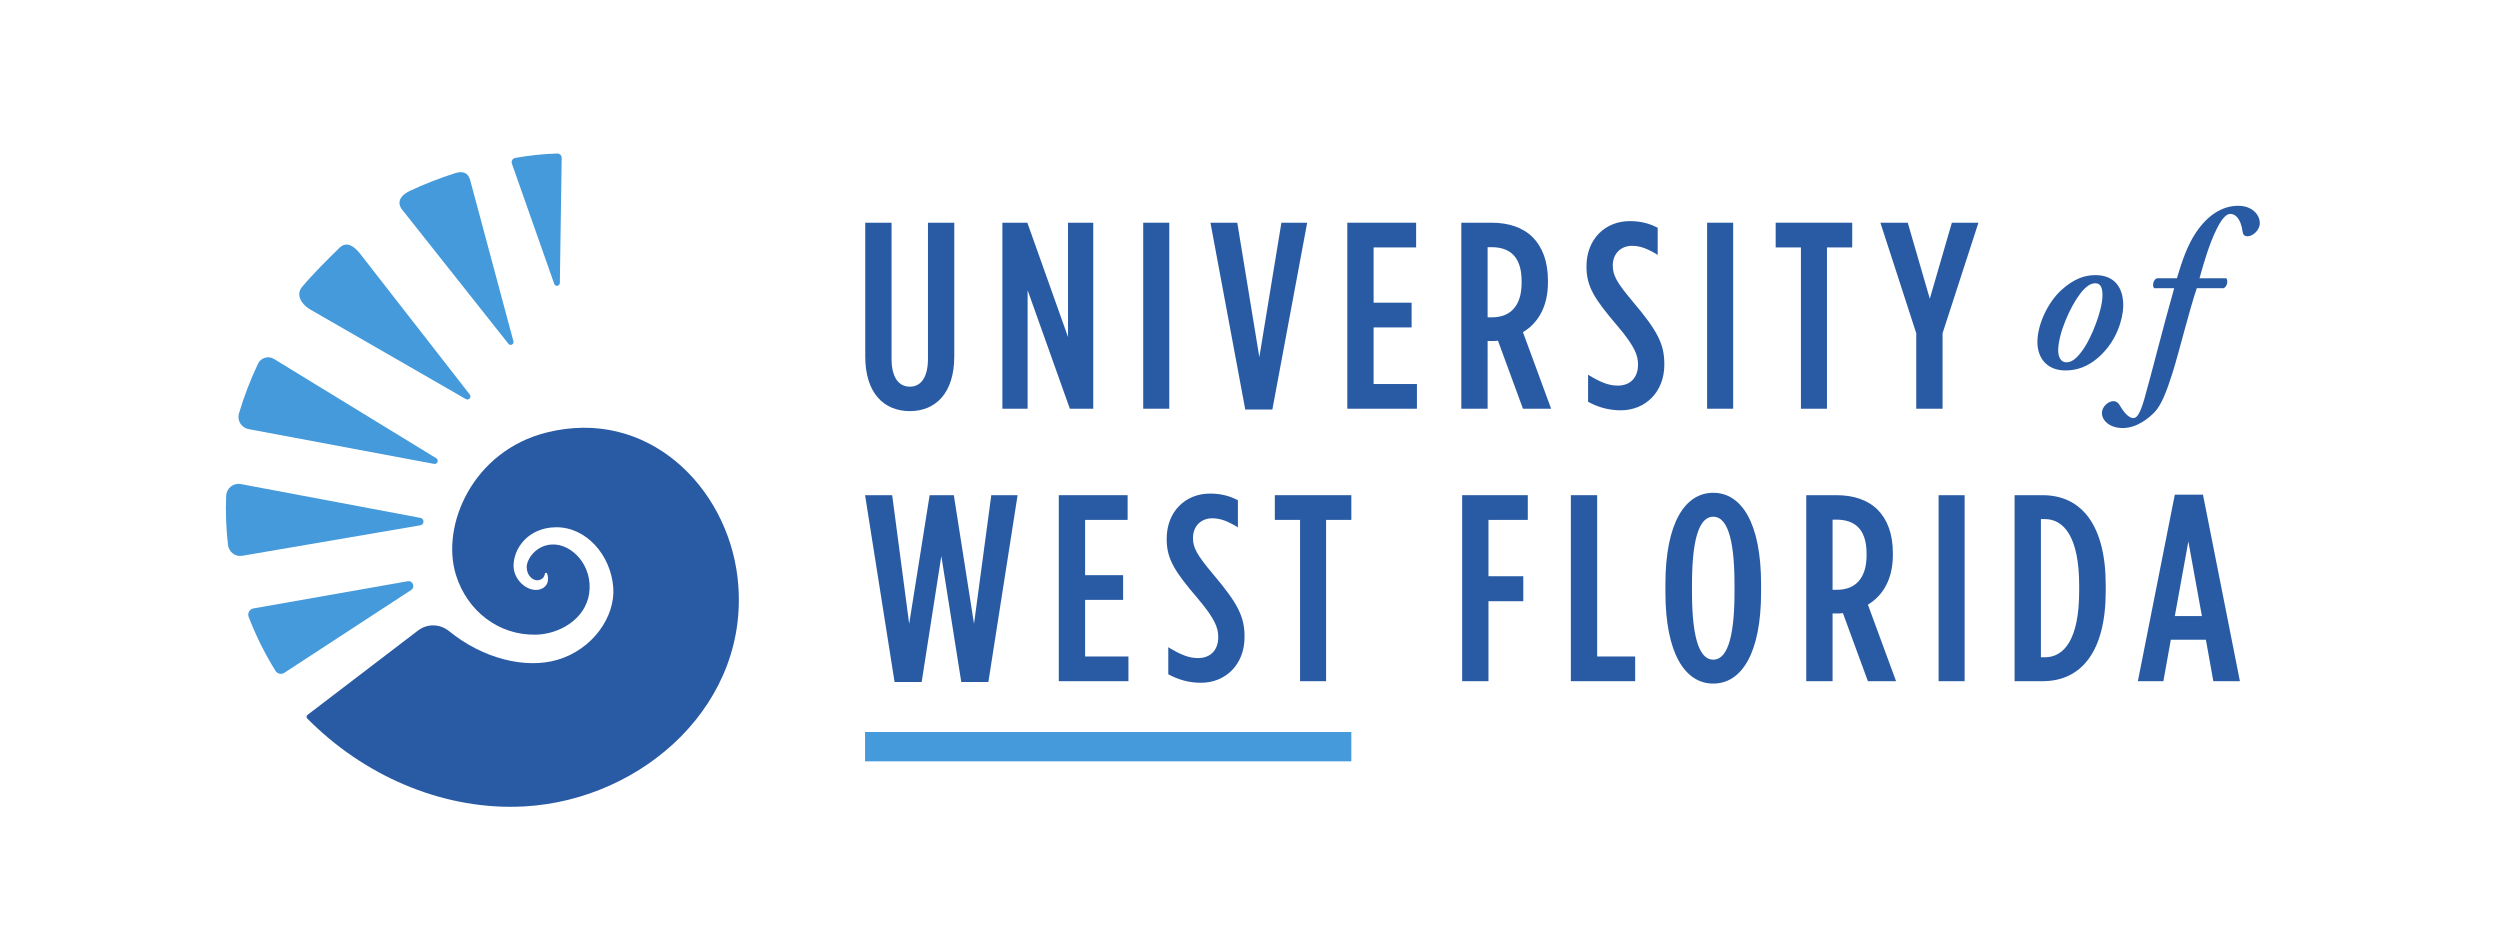<?xml version="1.0" encoding="utf-8"?>
<svg xmlns="http://www.w3.org/2000/svg" height="144" id="svg1" version="1.1" viewBox="0 0 384 144" width="384">
  <defs id="defs1"/>
  
  <g id="g1">
    <g id="group-R5">
      <path d="M 1560.65,203.453 H 999.055 v 33.863 h 561.595 v -33.863" id="path2" style="fill:#449adb;fill-opacity:1;fill-rule:nonzero;stroke:none" transform="matrix(0.133,0,0,-0.133,0,144)"/>
      <path d="m 999.055,510.836 h 31.305 l 19.64,-148.535 23.63,148.535 h 27.93 l 23.32,-148.535 19.95,148.535 h 30.38 L 1141.46,295.09 h -31.3 l -23.03,145.457 -22.71,-145.457 h -31.29 l -34.075,215.746" id="path3" style="fill:#295ba4;fill-opacity:1;fill-rule:nonzero;stroke:none" transform="matrix(0.133,0,0,-0.133,0,144)"/>
      <path d="m 1222.79,510.836 h 79.49 v -28.551 h -49.1 v -63.824 h 43.89 v -28.543 h -43.89 v -65.371 h 50.03 v -28.539 h -80.42 v 214.828" id="path4" style="fill:#295ba4;fill-opacity:1;fill-rule:nonzero;stroke:none" transform="matrix(0.133,0,0,-0.133,0,144)"/>
      <path d="m 1349.23,303.984 v 31.297 c 13.5,-8.285 23.33,-12.582 34.38,-12.582 13.81,0 23.32,8.602 23.32,24.25 0,10.438 -3.38,20.567 -23.32,44.196 -27.01,31.613 -36.22,45.726 -36.22,69.043 v 0.308 c 0,31.305 21.49,52.176 50.03,52.176 13.5,0 23.32,-3.067 32.22,-7.672 v -31.301 c -11.66,7.055 -19.95,10.434 -29.77,10.434 -12.27,0 -22.09,-8.602 -22.09,-22.711 0,-11.047 3.98,-19.027 23.63,-42.352 28.54,-33.761 35.9,-48.797 35.9,-71.808 v -0.313 c 0,-31.922 -22.09,-52.777 -50.32,-52.777 -14.13,0 -26.4,3.672 -37.76,9.812" id="path5" style="fill:#295ba4;fill-opacity:1;fill-rule:nonzero;stroke:none" transform="matrix(0.133,0,0,-0.133,0,144)"/>
      <path d="m 1501.42,482.289 h -29.15 v 28.547 h 88.38 v -28.547 h -29.16 V 296 h -30.07 v 186.289" id="path6" style="fill:#295ba4;fill-opacity:1;fill-rule:nonzero;stroke:none" transform="matrix(0.133,0,0,-0.133,0,144)"/>
      <path d="m 1688.63,510.836 h 75.8 v -28.551 h -45.42 v -65.058 h 40.21 v -28.848 h -40.21 v -92.371 h -30.38 v 214.828" id="path7" style="fill:#295ba4;fill-opacity:1;fill-rule:nonzero;stroke:none" transform="matrix(0.133,0,0,-0.133,0,144)"/>
      <path d="m 1814.15,510.836 h 30.39 V 324.547 h 43.88 v -28.539 h -74.27 v 214.828" id="path8" style="fill:#295ba4;fill-opacity:1;fill-rule:nonzero;stroke:none" transform="matrix(0.133,0,0,-0.133,0,144)"/>
      <path d="m 1923.37,398.816 v 9.207 c 0,70.895 22.71,105.571 55.24,105.571 32.53,0 55.24,-34.676 55.24,-105.571 v -9.207 c 0,-70.894 -22.71,-105.574 -55.24,-105.574 -32.53,0 -55.24,34.68 -55.24,105.574 m 79.78,0 v 9.207 c 0,57.387 -10.12,77.954 -24.54,77.954 -14.43,0 -24.55,-20.567 -24.55,-77.954 v -9.207 c 0,-57.39 10.12,-77.957 24.55,-77.957 14.42,0 24.54,20.567 24.54,77.957" id="path9" style="fill:#295ba4;fill-opacity:1;fill-rule:nonzero;stroke:none" transform="matrix(0.133,0,0,-0.133,0,144)"/>
      <path d="m 2086.02,510.836 h 34.99 c 19.63,0 36.2,-5.531 47.56,-16.887 11.05,-11.359 17.49,-27.617 17.49,-50.011 v -2.157 c 0,-28.539 -11.96,-47.265 -28.85,-57.39 l 32.54,-88.383 h -32.54 l -28.84,78.562 c -1.22,0 -2.76,-0.312 -3.98,-0.312 h -7.98 v -78.25 h -30.39 z m 35.6,-109.258 c 20.26,0 34.06,12.27 34.06,39.899 v 1.836 c 0,29.464 -14.72,39.277 -34.98,39.277 h -4.29 v -81.012 h 5.21" id="path10" style="fill:#295ba4;fill-opacity:1;fill-rule:nonzero;stroke:none" transform="matrix(0.133,0,0,-0.133,0,144)"/>
      <path d="m 2238.86,510.836 h 30.07 V 296.008 h -30.07 v 214.828" id="path11" style="fill:#295ba4;fill-opacity:1;fill-rule:nonzero;stroke:none" transform="matrix(0.133,0,0,-0.133,0,144)"/>
      <path d="m 2326.63,510.836 h 32.23 c 45.42,0 73.03,-34.996 73.03,-104.039 v -6.754 c 0,-69.059 -27.61,-104.035 -73.03,-104.035 h -32.23 z m 30.39,-27.617 V 323.621 h 4.6 c 22.09,0 39.58,20.57 39.58,76.422 v 6.754 c 0,55.855 -17.8,76.422 -39.58,76.422 h -4.6" id="path12" style="fill:#295ba4;fill-opacity:1;fill-rule:nonzero;stroke:none" transform="matrix(0.133,0,0,-0.133,0,144)"/>
      <path d="m 2511.66,511.445 h 32.52 L 2586.85,296 h -30.7 l -8.59,47.883 h -40.5 L 2498.46,296 H 2469 Z m 31.3,-140.25 -15.65,86.231 -15.65,-86.231 z" id="path13" style="fill:#295ba4;fill-opacity:1;fill-rule:nonzero;stroke:none" transform="matrix(0.133,0,0,-0.133,0,144)"/>
      <path d="m 999.262,671.133 v 154.371 h 30.388 V 668.367 c 0,-22.094 8.59,-32.219 21.17,-32.219 12.28,0 20.87,10.125 20.87,32.219 v 157.137 h 30.39 V 671.133 c 0,-42.36 -21.49,-63.219 -51.26,-63.219 -30.07,0 -51.558,20.859 -51.558,63.219" id="path14" style="fill:#295ba4;fill-opacity:1;fill-rule:nonzero;stroke:none" transform="matrix(0.133,0,0,-0.133,0,144)"/>
      <path d="m 1157.63,825.504 h 28.84 l 46.96,-131.969 v 131.969 h 29.15 V 610.676 h -27.01 l -48.79,136.867 V 610.676 h -29.15 v 214.828" id="path15" style="fill:#295ba4;fill-opacity:1;fill-rule:nonzero;stroke:none" transform="matrix(0.133,0,0,-0.133,0,144)"/>
      <path d="m 1320.29,825.504 h 30.08 V 610.676 h -30.08 v 214.828" id="path16" style="fill:#295ba4;fill-opacity:1;fill-rule:nonzero;stroke:none" transform="matrix(0.133,0,0,-0.133,0,144)"/>
      <path d="m 1397.93,825.504 h 31 l 25.46,-155.301 25.48,155.301 h 29.77 l -40.2,-215.754 h -31.31 l -40.2,215.754" id="path17" style="fill:#295ba4;fill-opacity:1;fill-rule:nonzero;stroke:none" transform="matrix(0.133,0,0,-0.133,0,144)"/>
      <path d="m 1555.99,825.504 h 79.48 v -28.551 h -49.11 v -63.824 h 43.89 v -28.551 h -43.89 v -65.363 h 50.03 v -28.539 h -80.4 v 214.828" id="path18" style="fill:#295ba4;fill-opacity:1;fill-rule:nonzero;stroke:none" transform="matrix(0.133,0,0,-0.133,0,144)"/>
      <path d="m 1687.65,825.504 h 34.98 c 19.65,0 36.21,-5.539 47.58,-16.887 11.04,-11.359 17.49,-27.617 17.49,-50.012 v -2.156 c 0,-28.539 -11.98,-47.265 -28.86,-57.39 l 32.54,-88.383 h -32.54 l -28.85,78.562 c -1.22,0 -2.76,-0.316 -3.98,-0.316 h -7.98 v -78.246 h -30.38 z m 35.6,-109.258 c 20.25,0 34.05,12.27 34.05,39.899 v 1.828 c 0,29.472 -14.72,39.285 -34.98,39.285 h -4.29 v -81.012 h 5.22" id="path19" style="fill:#295ba4;fill-opacity:1;fill-rule:nonzero;stroke:none" transform="matrix(0.133,0,0,-0.133,0,144)"/>
      <path d="m 1834.04,618.652 v 31.297 c 13.5,-8.285 23.33,-12.582 34.36,-12.582 13.82,0 23.33,8.602 23.33,24.25 0,10.438 -3.37,20.567 -23.33,44.196 -26.99,31.613 -36.2,45.726 -36.2,69.042 v 0.313 c 0,31.301 21.49,52.172 50.02,52.172 13.51,0 23.32,-3.067 32.22,-7.672 v -31.301 c -11.65,7.055 -19.94,10.434 -29.76,10.434 -12.28,0 -22.1,-8.602 -22.1,-22.711 0,-11.047 3.98,-19.027 23.63,-42.352 28.55,-33.761 35.91,-48.797 35.91,-71.808 v -0.313 c 0,-31.922 -22.09,-52.777 -50.34,-52.777 -14.11,0 -26.38,3.672 -37.74,9.812" id="path20" style="fill:#295ba4;fill-opacity:1;fill-rule:nonzero;stroke:none" transform="matrix(0.133,0,0,-0.133,0,144)"/>
      <path d="m 1971.52,825.504 h 30.08 V 610.676 h -30.08 v 214.828" id="path21" style="fill:#295ba4;fill-opacity:1;fill-rule:nonzero;stroke:none" transform="matrix(0.133,0,0,-0.133,0,144)"/>
      <path d="m 2079.87,796.957 h -29.16 v 28.551 h 88.39 v -28.551 h -29.16 V 610.668 h -30.07 v 186.289" id="path22" style="fill:#295ba4;fill-opacity:1;fill-rule:nonzero;stroke:none" transform="matrix(0.133,0,0,-0.133,0,144)"/>
      <path d="m 2213.06,697.828 -41.43,127.676 h 31.6 l 25.48,-87.777 25.47,87.777 h 30.69 l -41.43,-127.676 v -87.16 h -30.38 v 87.16" id="path23" style="fill:#295ba4;fill-opacity:1;fill-rule:nonzero;stroke:none" transform="matrix(0.133,0,0,-0.133,0,144)"/>
      <path d="m 2380.37,747.488 c 15.12,13.828 27.91,17.485 39.65,17.485 23.21,0 32.34,-15.914 32.08,-35.485 -0.26,-16.172 -8.08,-39.91 -25.56,-56.601 -15.13,-14.875 -29.73,-18.004 -41.22,-18.004 -21.91,0 -32.86,15.129 -32.34,34.176 0.52,19.046 11.47,43.558 27.39,58.429 m 25.82,-67.82 c 9.4,13.562 21.92,44.863 21.92,61.82 0,7.047 -1.05,14.086 -8.35,14.086 -4.7,0 -10.17,-2.863 -16.96,-11.472 -12.26,-15.918 -25.82,-46.95 -25.82,-66.266 0,-7.824 3.39,-13.559 9.39,-13.559 6.26,0 12,4.176 19.82,15.391" id="path24" style="fill:#295ba4;fill-opacity:1;fill-rule:nonzero;stroke:none" transform="matrix(0.133,0,0,-0.133,0,144)"/>
      <path d="m 2537.03,749.836 c -8.87,-26.082 -20.35,-73.563 -28.43,-99.117 -6.53,-20.348 -12.53,-36.008 -20.62,-44.364 -6.25,-6.253 -19.82,-17.992 -36.51,-17.992 -14.61,0 -23.99,8.352 -23.99,17.481 0,7.043 7.29,13.566 13.03,13.566 3.66,0 6,-1.832 7.83,-5.211 5.21,-9.14 10.96,-14.351 15.39,-14.351 3.91,0 7.56,4.168 12.78,22.168 8.87,31.3 21.39,81.914 34.43,127.82 h -23.21 c -2.61,3.656 -0.52,9.906 3.13,11.48 h 23.21 c 6,20.086 12.01,38.086 22.44,53.473 13.05,19.051 29.48,30.266 48.51,30.266 14.88,0 24.79,-9.387 24.79,-20.082 0,-8.352 -8.34,-15.137 -14.09,-15.137 -3.64,0 -5.22,1.566 -5.74,5.219 -2.08,15.125 -8.34,20.613 -14.09,20.613 -3.9,0 -8.86,-3.398 -15.65,-16.961 -8.6,-17.215 -14.34,-37.043 -20.07,-57.391 h 31.04 c 2.08,-3.128 1.04,-9.39 -3.13,-11.48 h -31.05" id="path25" style="fill:#295ba4;fill-opacity:1;fill-rule:nonzero;stroke:none" transform="matrix(0.133,0,0,-0.133,0,144)"/>
      <path d="m 328.367,305.684 146.434,95.625 c 5.062,3.304 1.945,11.179 -4.008,10.132 L 292.691,380.039 c -4.543,-0.801 -7.16,-5.551 -5.503,-9.848 8.273,-21.429 18.55,-42.304 31.039,-62.32 2.148,-3.441 6.75,-4.402 10.14,-2.187" id="path26" style="fill:#449adb;fill-opacity:1;fill-rule:nonzero;stroke:none" transform="matrix(0.133,0,0,-0.133,0,144)"/>
      <path d="m 592.961,688.5 -49.813,185.598 c -2.457,9.511 -8.64,11.472 -17.996,8.476 -17.039,-5.461 -35.91,-12.75 -52.304,-20.582 -9.512,-4.547 -14.961,-12.008 -8.996,-20.699 L 587.07,685.82 c 2.078,-3.031 6.809,-0.879 5.891,2.68" id="path27" style="fill:#449adb;fill-opacity:1;fill-rule:nonzero;stroke:none" transform="matrix(0.133,0,0,-0.133,0,144)"/>
      <path d="M 542.512,627.117 415.691,789.922 c -6.984,8.695 -15.453,14.473 -23.48,6.723 -12.234,-11.809 -32.465,-32.075 -43.418,-45.422 -7.313,-8.922 -0.957,-19.614 8.91,-25.594 L 537.895,621.855 c 3.406,-2.058 7.105,2.168 4.617,5.262" id="path28" style="fill:#449adb;fill-opacity:1;fill-rule:nonzero;stroke:none" transform="matrix(0.133,0,0,-0.133,0,144)"/>
      <path d="M 591.227,893.609 640.09,754.844 c 1.301,-3.614 6.492,-2.625 6.465,1.23 l 2.136,144.321 c -0.019,2.804 -2.261,5.078 -4.976,5.011 -16.348,-0.41 -32.637,-2.207 -48.793,-5.093 -2.988,-0.532 -4.754,-3.77 -3.695,-6.704" id="path29" style="fill:#449adb;fill-opacity:1;fill-rule:nonzero;stroke:none" transform="matrix(0.133,0,0,-0.133,0,144)"/>
      <path d="m 485.496,484.629 -207.437,39.043 c -8.551,1.582 -16.477,-4.805 -16.844,-13.496 -0.793,-19.039 -0.117,-38.031 2.121,-56.84 0.98,-8.231 8.324,-13.856 16.492,-12.481 l 205.598,35.2 c 4.804,0.804 4.863,7.683 0.07,8.574" id="path30" style="fill:#449adb;fill-opacity:1;fill-rule:nonzero;stroke:none" transform="matrix(0.133,0,0,-0.133,0,144)"/>
      <path d="M 503.734,553.559 316.129,668.313 c -6.527,3.792 -14.934,1.191 -18.156,-5.641 -8.875,-18.82 -16.231,-37.969 -21.965,-57.32 -2.445,-8.211 2.73,-16.735 11.164,-18.247 l 214.141,-40.132 c 3.925,-0.703 5.871,4.586 2.421,6.586" id="path31" style="fill:#449adb;fill-opacity:1;fill-rule:nonzero;stroke:none" transform="matrix(0.133,0,0,-0.133,0,144)"/>
      <path d="M 631.207,583.203 C 545.828,561.781 508.676,475.605 526.66,418.422 c 13.031,-41.442 49.18,-69.582 92.242,-68.688 27.258,0.571 56.942,17.907 61.446,47.137 4.941,32.109 -19.774,58.246 -42.993,57.008 -18.988,-1.02 -29.191,-17.516 -29.085,-26.18 0.121,-9.261 6.593,-15.277 12.164,-15.156 4.004,0.09 8.043,2.297 8.921,7.684 0.239,1.488 2.149,1.265 2.676,-0.364 1.149,-3.531 2.649,-12.468 -5.875,-16.8 -13.136,-6.68 -32.84,7.527 -33.031,25.906 -0.211,20.332 16.824,44.461 48.879,44.824 35.082,0.406 63.566,-32.273 66.238,-69.688 2.403,-33.679 -23.773,-71.468 -64.515,-83.421 -36.879,-10.821 -86.098,1.386 -124.938,33.039 -10.621,8.656 -25.215,9.035 -35.914,0.882 l -127.699,-97.48 c -1.371,-0.965 -1.559,-2.949 -0.379,-4.141 64.566,-65.406 152.93,-103.906 241.117,-101.972 3.211,0.074 6.41,0.187 9.621,0.371 137.625,7.633 263.039,119.965 246.238,264.371 -12.207,104.93 -103.937,196.711 -220.566,167.449" id="path32" style="fill:#295ba4;fill-opacity:1;fill-rule:nonzero;stroke:none" transform="matrix(0.133,0,0,-0.133,0,144)"/>
    </g>
  </g>
</svg>
